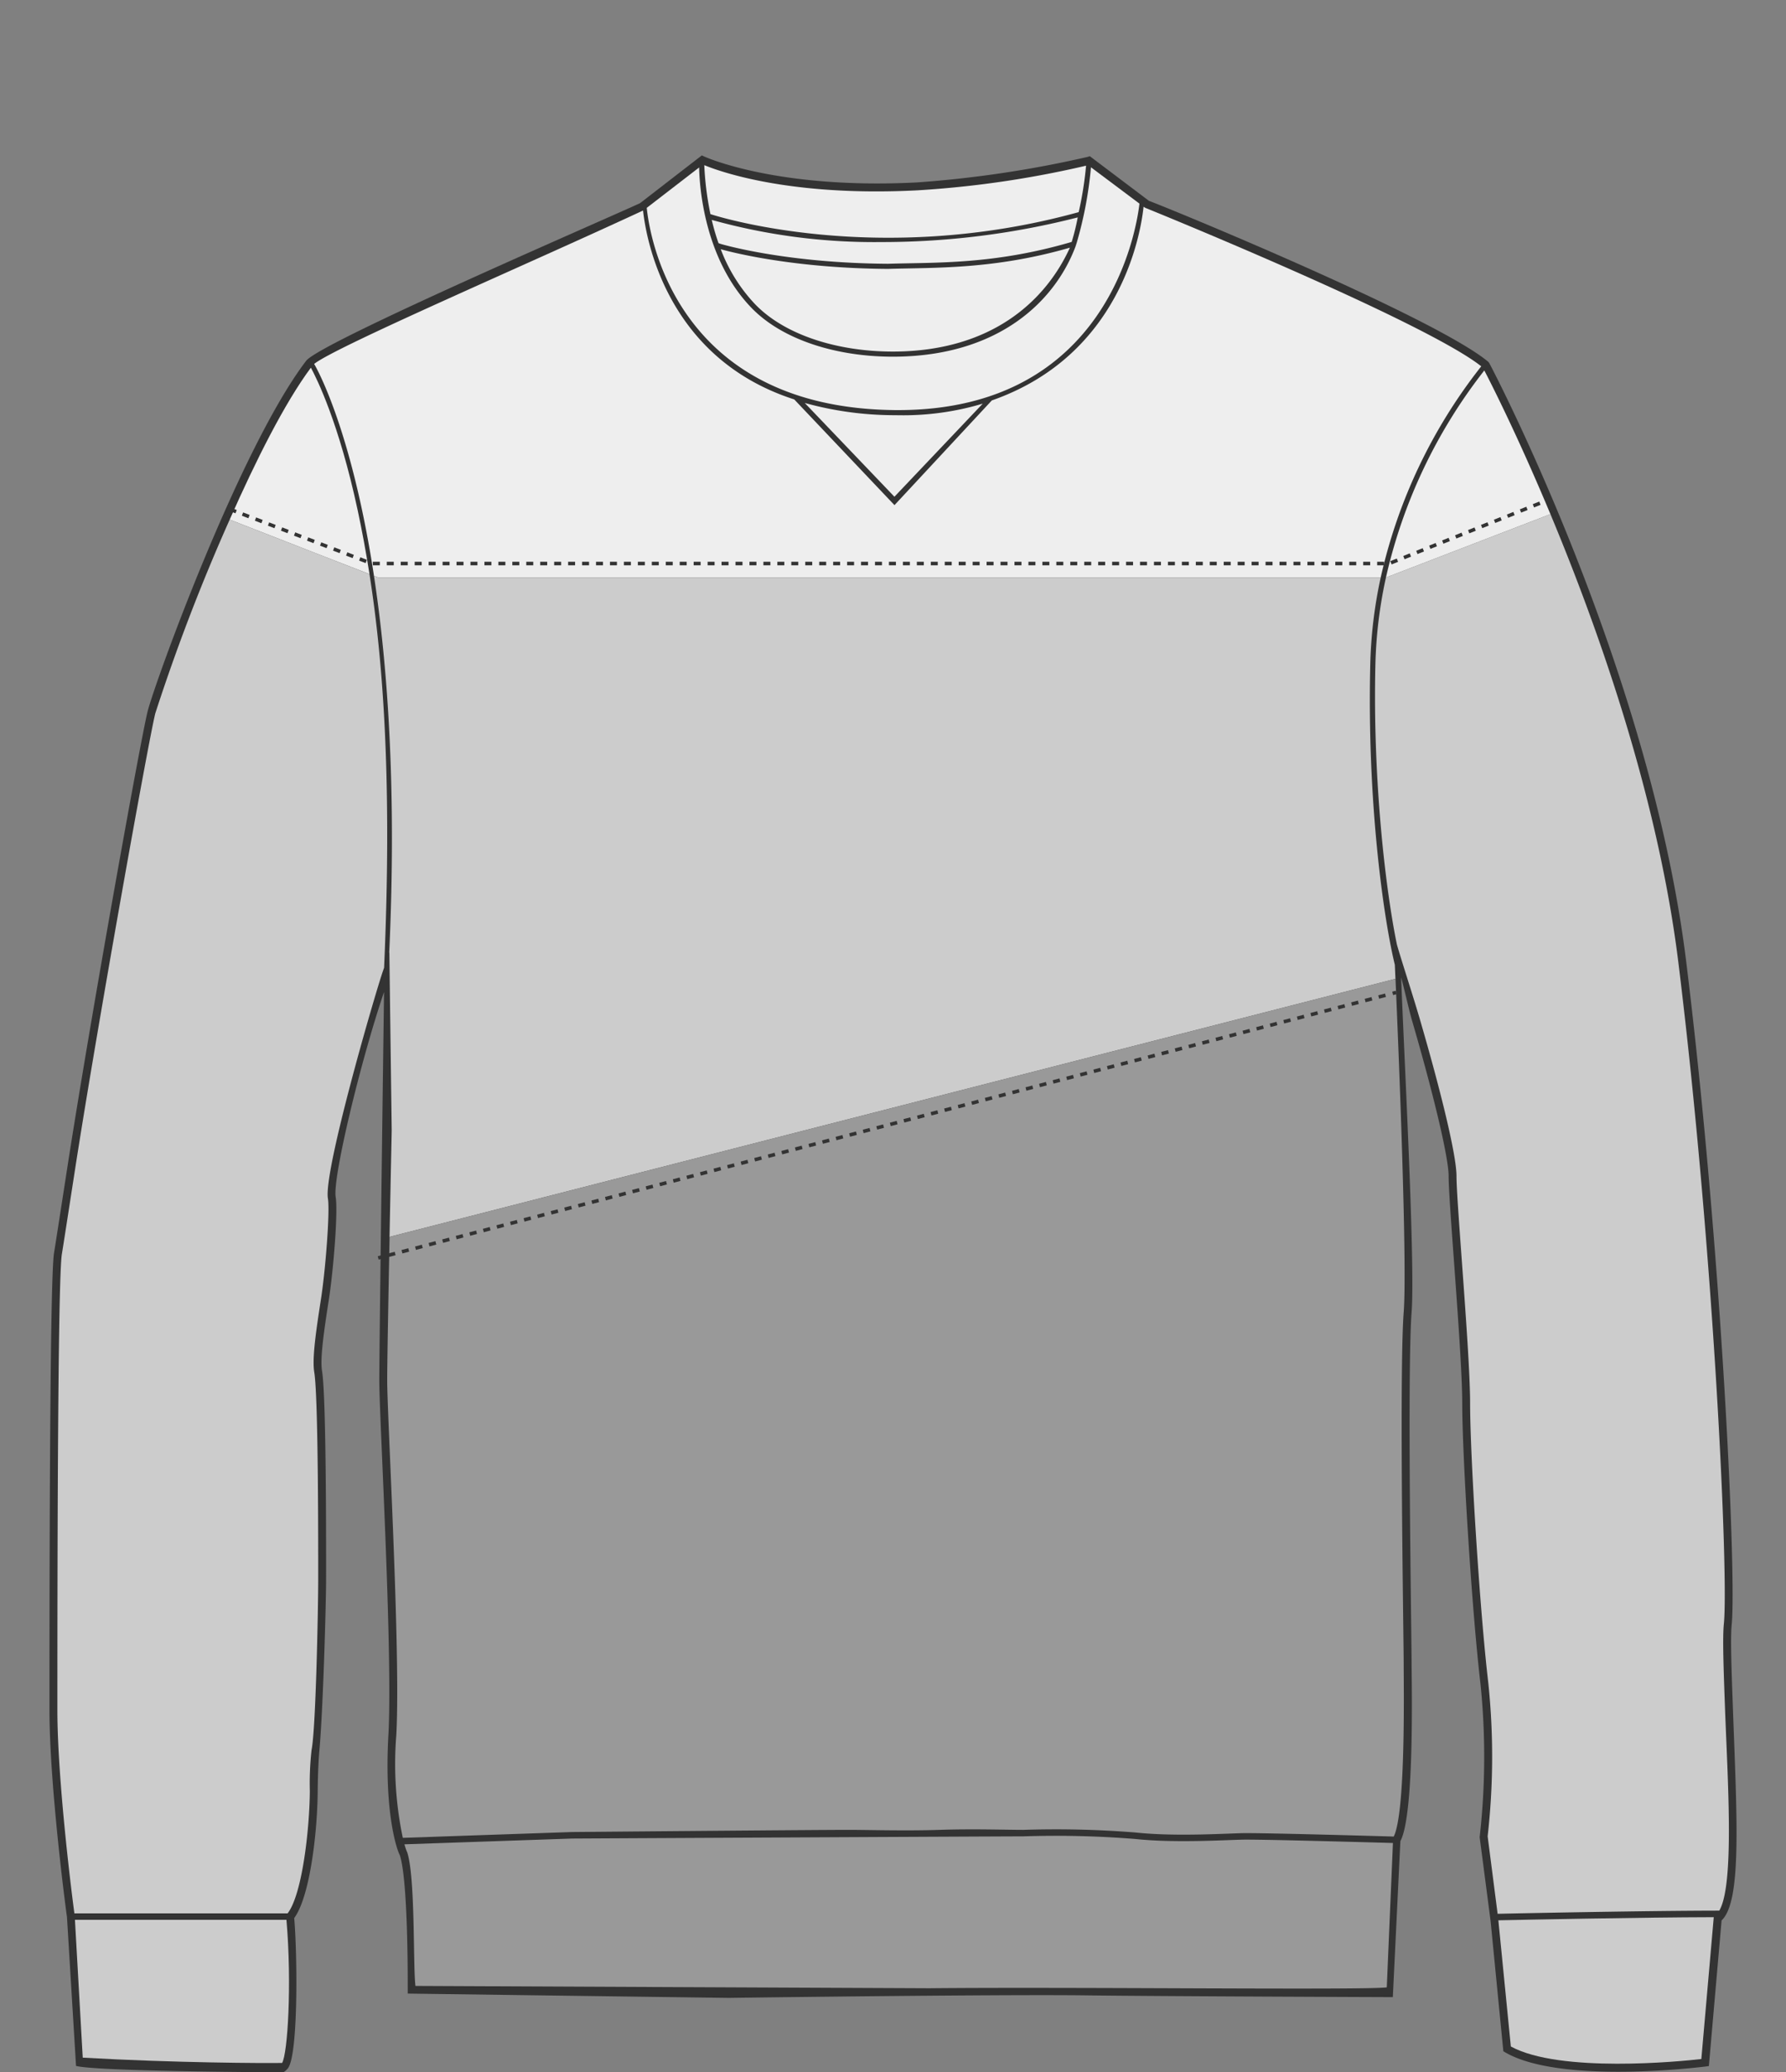<svg xmlns="http://www.w3.org/2000/svg" viewBox="0 0 251.981 292.336"><rect x="0" y="0" width="251.981" height="292.336" fill="#808080" stroke="none"/><defs><style>.a{fill:#333;}.b{fill:#ccc;}.c{fill:#eee;}.d{fill:#999;}.e,.f,.g{fill:none;stroke:#333;stroke-miterlimit:10;stroke-width:0.499px;}.f{stroke-dasharray:0.989 0.989;}.g{stroke-dasharray:0.984 0.984;}</style></defs><title>apparel_front</title><path class="a" d="M244.481,240.748c-.188-5.19-.35-9.673-.161-11.577.682-6.8-1.386-52.646-6.412-93.461-5.083-41.325-27.545-84.071-27.818-84.534l-.123-.143c-7.565-6.3-45.31-21.769-47.865-22.7l-8.346-6.3-.3.1a156.972,156.972,0,0,1-24.047,3.6c-19.8,1.031-29.981-3.618-30.081-3.666l-.309-.145L90.3,28.663C85.746,30.787,45.192,48.276,43.194,50.9c-9.4,12.335-21.366,45.454-22.371,49.472-.984,3.933-8.082,43.369-11.358,64.554-.989,6.395-1.685,10.891-1.837,11.8-.536,3.216-.649,35.932-.649,64.492,0,10.85,2.429,29.053,2.47,29.2l1.279,21.023c2.994.774,27.3.894,29.186.894.168,0,.435-.255.659-.5,1.551-1.7,1.371-16.41.936-21.255,2.207-2.984,3.27-12.017,3.316-17.915.02-2.5.134-4.646.223-5.591.545-5.79.959-21.209.959-24.083,0-3.431.054-25.832-.571-29.592-.307-1.837.339-6.032.964-10.088.666-4.331,1.3-12.424.961-14.434-.459-2.758,3.594-19.468,6.822-28.935,0,0-.669,49.753-.669,54.832,0,1.579.181,5.822.411,11.193.524,12.267,1.316,30.806.873,38.8-.613,11.053,1.232,16.292,1.613,16.939,1.249,3.849,1.1,19.377,1.117,19.53l45.268.606s38.264-.519,50.5-.356c9.839.13,43.215.25,43.215.25l1.063-22.007c2.036-3.74,1.583-22.734,1.583-25.191,0-.6-.023-2.426-.054-5.045-.139-11.235-.464-37.545.052-44.292.525-6.8-1.006-35.219-1.475-47.322.35,1.209,1.122,4.657,1.532,6.064,2.856,9.78,5.17,19.2,5.17,21.976,0,1.656.346,6.409.747,11.913.55,7.554,1.174,16.116,1.174,20.153,0,7.3,1.329,28.976,2.571,39.534a100.965,100.965,0,0,1-.1,21.532l-.014.123,1.542,11.813,1.8,18.386.253.148c7.771,4.534,27.5,2.1,28.291,2l.452-.061,1.794-20.544C245.777,268.216,245.048,256.439,244.481,240.748Z"/><path class="b" d="M32.408,73.3a275.258,275.258,0,0,0-10.5,27.34c-.972,3.884-8.3,44.8-11.339,64.455-.99,6.4-1.686,10.9-1.839,11.817-.409,2.451-.634,24-.634,64.309,0,9.946,2.065,26.271,2.4,28.7H40.578c2.05-2.64,3.093-11.8,3.135-17.26a42.131,42.131,0,0,1,.245-5.8c.618-3.089.937-20.446.937-23.863,0-3.278.042-25.816-.556-29.409-.336-2.013.295-6.106.962-10.44.623-4.053,1.268-12.248.963-14.082-.644-3.878,6.715-29.071,7.769-32.1l.158-.453c1.129-25.607-.056-42.72-2.061-55.515C49.081,79.807,40.8,76.588,32.408,73.3Z"/><path class="b" d="M193.329,93.6A64.4,64.4,0,0,1,194.8,81.467H53.36l-.6-.231c1.961,12.865,3.2,30.3,2.154,53.177l.019-.054.331,25.109c0,.168-.152,7.207-.306,15.017l141.921-36.4c-.033-.768-.063-1.442-.087-1.983C195.306,130.03,192.842,113.566,193.329,93.6Z"/><path class="b" d="M243.368,240.788c-.2-5.446-.352-9.748-.154-11.728.678-6.768-1.392-52.47-6.41-93.214-2.868-23.312-11.26-47.031-18.058-63.315L195.54,81.467h0a63.8,63.8,0,0,0-1.487,12.146c-.4,16.239,1.411,31.76,3.025,39.6.5,1.825,2.163,6.879,3.2,10.416,3.046,10.429,5.215,19.358,5.215,22.288,0,1.615.345,6.35.744,11.832.551,7.573,1.176,16.156,1.176,20.233,0,7.27,1.326,28.877,2.563,39.4a100.07,100.07,0,0,1-.088,21.667l1.405,10.932c2.911-.067,20.784-.438,31.274-.446C244.749,265.835,243.73,250.8,243.368,240.788Z"/><path class="c" d="M209.416,52.26A73.79,73.79,0,0,0,195.54,81.467h0l23.205-8.936C214.252,61.767,210.455,54.245,209.416,52.26Z"/><path class="c" d="M194.8,81.467a74.262,74.262,0,0,1,14.186-29.791c-8.1-6.4-46.989-22.2-47.359-22.336l-.174-.1-.11-.083c-.4,3.775-3.2,20.962-21.411,27.333L126.2,71.26,112.058,56.348C94.038,50.543,91.16,33.682,90.724,29.7,74.518,37.24,47.364,48.9,44.322,51.342c.888,1.5,5.485,10.5,8.441,29.894l.6.231Z"/><path class="c" d="M50.47,72.013c-2.648-12.375-5.8-18.64-6.608-20.144-3.7,4.973-7.8,13.155-11.454,21.43,8.392,3.289,16.673,6.508,19.721,7.691C51.62,77.744,51.06,74.771,50.47,72.013Z"/><path class="c" d="M126.707,57.854c-.287,0-.579,0-.871-.008-30.561-.522-34.2-24.681-34.588-28.522l7.39-5.7c.047,2.556.67,12.825,7.349,19.767,4.422,4.6,12.112,6.926,19.97,6.926h.247c14.586-.092,22.586-7.71,25.533-15.533l.192-.6A55.621,55.621,0,0,0,153.921,23.6l6.841,5.123C160.356,32.274,156.363,57.854,126.707,57.854Z"/><path class="c" d="M138.653,56.942,126.191,70.076,113.539,56.845a47.4,47.4,0,0,0,12.284,1.725c.3.005.593.008.889.008A39.069,39.069,0,0,0,138.653,56.942Z"/><path class="c" d="M125.288,37.211c-14.64-.09-23.628-2.8-23.7-2.83l-.214-.077a31.2,31.2,0,0,1-.958-3.283,85.176,85.176,0,0,0,23.882,3.126,111.5,111.5,0,0,0,27.757-3.478,33.132,33.132,0,0,1-.852,3.458C140.19,37.362,131.979,37,125.288,37.211Z"/><path class="c" d="M150.948,34.94c-3.37,7.4-10.918,14.568-24.748,14.655h-.242c-7.65,0-15.165-2.254-19.444-6.7a23.224,23.224,0,0,1-4.825-7.735c1.753.489,10.412,2.691,23.608,2.773C131.927,37.729,140.219,38.035,150.948,34.94Z"/><path class="c" d="M129.465,26.849a142.254,142.254,0,0,0,23.763-3.475,49.03,49.03,0,0,1-1.04,6.552c-28.486,7.872-51.464.451-51.956.279a43.239,43.239,0,0,1-.867-6.906C101.632,24.233,111.54,27.779,129.465,26.849Z"/><path class="b" d="M39.8,291.02c-2.407.044-15.075,0-28.127-.747l-1.1-19.445H40.414C41.2,279.924,40.58,289.755,39.8,291.02Z"/><path class="d" d="M195.657,280.359c-3.242.415-43.643-.077-64.531.125-.424,0-72.512-.329-72.512-.329-.344-2.7,0-15.346-1.166-18.86l-.055-.117a8.981,8.981,0,0,1-.332-1l23.672-.814c.327-.006,61.094-.309,63.651-.309a139.958,139.958,0,0,1,15.771.37c5.884.628,13.424.09,15.618.09,3.984,0,17.988.4,20.751.476Z"/><path class="b" d="M240.037,290.465c-2.9.341-19.932,2.019-26.878-1.766L211.4,270.9c3.079-.071,19.985-.419,30.389-.443Z"/><path class="d" d="M119.814,258.14c2.559,0,8.041.159,12.767,0s9.229,0,11.8,0a140.817,140.817,0,0,1,15.868.376c5.86.625,13.375.083,15.521.083,4.048,0,18.494.416,20.87.483,1.707-3.457,1.4-21.113,1.4-24.546,0-.6-.023-2.418-.054-5.032-.139-11.25-.465-37.594.057-44.39.519-6.754-.7-36.588-1.157-47.034l-141.921,36.4c-.165,8.388-.336,17.667-.336,20.292,0,1.555.18,5.787.41,11.146.525,12.289,1.318,30.859.872,38.9a50.829,50.829,0,0,0,.919,14.448l23.843-.821C81.041,258.442,114.738,258.14,119.814,258.14Z"/><line class="e" x1="53.36" y1="177.455" x2="53.837" y2="177.331"/><line class="f" x1="54.794" y1="177.081" x2="196.01" y2="140.26"/><line class="e" x1="196.489" y1="140.135" x2="196.966" y2="140.011"/><line class="e" x1="218.631" y1="70.439" x2="218.173" y2="70.622"/><polyline class="g" points="217.26 70.988 195.987 79.497 52.437 79.497 33.773 72.353"/><line class="e" x1="33.314" y1="72.178" x2="32.853" y2="72.001"/></svg>
